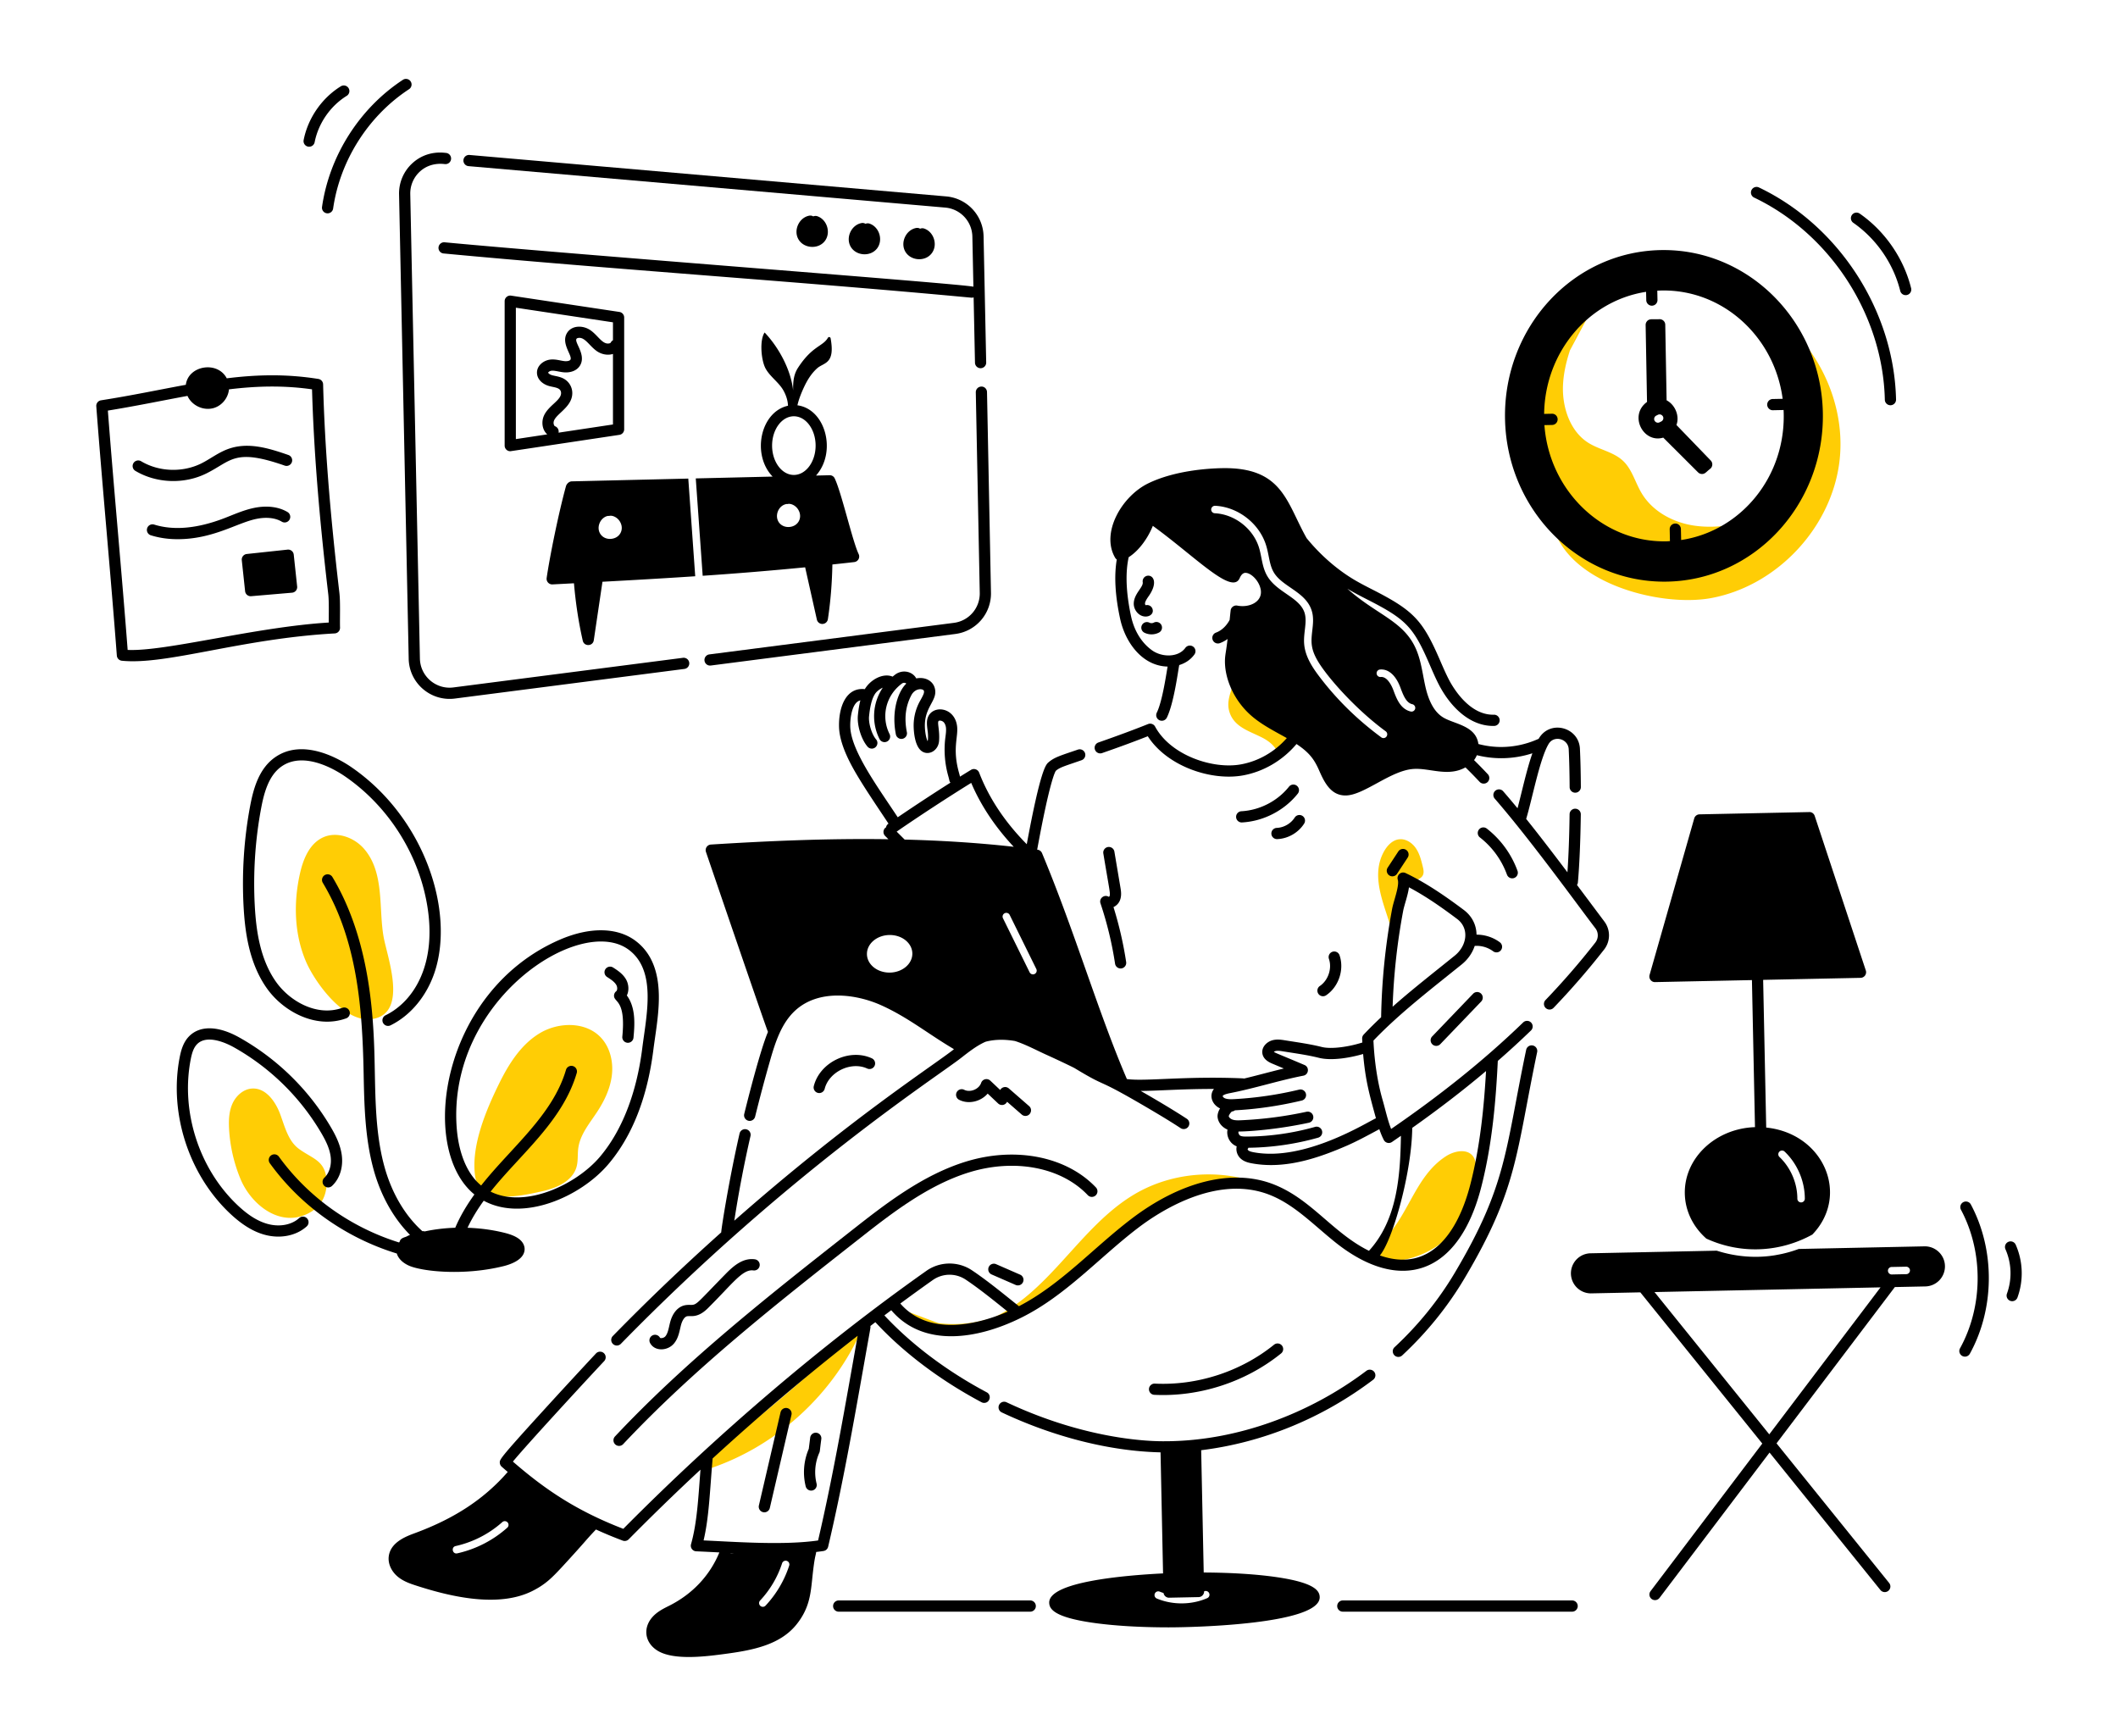 <svg xmlns="http://www.w3.org/2000/svg" enable-background="new 0 0 600 650" viewBox="16.748 92.859 566.504 464.283" id="Femaleinteriordesignerworkingondesign"><g fill="#000000" class="color000000 svgShape"><path fill="#ffcd05" d="M403.52 402.092c2.232-1.433 5.623-2.108 7.212.014.672.898.82 2.076.865 3.196.314 7.742-3.389 15.538-9.587 20.187-4.661 3.495-10.803 5.254-16.613 4.673-5.225-.522-3.205-2.018-.221-4.327 8.203-6.349 9.495-18.06 18.344-23.743zM256.893 442.677c6.14 6.095 16.279 6.51 24.263 3.182 16.164-6.738 24.186-24.827 39.08-33.615 11.104-6.552 25.547-7.046 37.073-1.268-10.566-3.51-22.31.038-31.818 5.832-9.507 5.794-17.533 13.71-26.659 20.089-9.126 6.378-20.069 11.313-31.104 9.841M206.493 485.662c18.824-6.272 34.56-21.22 41.788-39.7a353.636 353.636 0 0 1-42.797 36.782M474.463 252.814c17.621-3.268 32.22-18.877 34.302-36.677s-8.518-36.358-24.91-43.605c12.373 8.912 18.743 25.426 15.559 40.338-3.184 14.912-15.742 27.386-30.675 30.469-14.606 3.015-25.632-3.28-36.93-11.387 2.734 16.617 28.789 23.433 42.654 20.862zM386.8 320.816c.882-1.673 2.308-3.275 4.188-3.484 1.76-.195 3.456.924 4.456 2.384 1 1.46 1.438 3.222 1.859 4.941.182.743.358 1.555.036 2.25-.452.97-1.642 1.281-2.618 1.721-2.393 1.08-3.996 3.462-4.755 5.975-.75 2.478-.75 5.065-.831 7.626-1.775-6.84-5.969-14.508-2.334-21.413zM354.372 290.151c1.952 1.005 3.835 2.548 4.316 4.69 2.336-1.399 3.918-3.984 4.1-6.701-8.439.08-15.469-6.605-15.78-15.065.115 3.121-2.5 6.35-1.483 9.988 1.19 4.256 5.363 5.294 8.847 7.088z" class="colorcccccc svgShape"></path><path fill="#ffcd05" d="M439.636 178.836c-2.256 5.446-4.545 11.04-4.827 16.971-.282 5.931 1.864 12.364 6.723 15.455 3.037 1.932 6.886 2.446 9.475 4.993 2.28 2.243 3.123 5.613 4.764 8.4 3.004 5.103 8.66 8.03 14.341 8.816 5.682.786 11.441-.308 17.008-1.715-9.394 10.936-25.623 14.576-38.673 9.033s-22.197-19.693-22.656-34.393c-.459-14.7 7.577-29.222 19.786-36.522l-9.276 17.366 3.335-8.404zM81.053 408.14a41.018 41.018 0 0 1-3.028-13.22c-.138-2.34-.058-4.768.908-6.904.965-2.137 2.988-3.928 5.33-4.024 3.59-.146 6.15 3.443 7.408 6.807 1.258 3.364 2.13 7.207 5.026 9.332 3.652 2.681 7.021 3.056 7.397 8.363.213 3.014-.868 6.182-3.343 7.946-7.951 5.667-16.622-.852-19.698-8.3zM116.169 365.433c-.422.063-.836.08-1.26.062-6.982-.242-14.086-10.224-16.33-15.48-3.122-7.31-3.35-15.634-1.628-23.395.86-3.904 2.514-8.054 6.145-9.77 3.709-1.732 8.373-.048 11.057 3.065 5.531 6.416 3.814 16.059 5.227 23.662 1.035 5.606 6.665 20.48-3.211 21.856zM150.153 382.859c2.602-5.317 5.886-10.605 10.96-13.656 5.073-3.051 12.333-3.154 16.371 1.176 2.447 2.623 3.337 6.446 2.926 10.01s-2 6.9-3.974 9.895c-2.009 3.048-4.511 6.001-5.01 9.617-.235 1.69-.01 3.445-.478 5.086-1.055 3.697-5.156 5.555-8.902 6.417-6.099 1.404-17.076 3.804-18.207-3.947-1.168-7.997 2.894-17.612 6.314-24.598z" class="colorcccccc svgShape"></path><path d="M384.017 461.895a1.5 1.5 0 1 0-1.809-2.393c-15.145 11.442-34.49 18.726-53.544 18.827h-.034c-.264-.035-18.771.83-42.66-10.423a1.5 1.5 0 1 0-1.279 2.714c14.07 6.628 29.083 10.39 42.469 10.68l.672 32.379c-10.329.514-30.568 2.237-30.451 7.84.035 1.708 1.377 3.86 11.524 5.339 5.603.817 12.736 1.25 20.43 1.25 7.307 0 40.544-.873 40.394-8.092-.035-1.708-1.377-3.86-11.524-5.34-5.373-.783-12.165-1.207-19.498-1.24l-.679-32.707c16.454-2.026 32.328-8.513 45.989-18.834zm-45.182 56.572a1 1 0 1 1 .797 1.834c-4.198 1.826-9.236 1.865-13.468.097a1 1 0 0 1 .77-1.846c.335.14.682.252 1.027.366.13.8.835 1.292 1.506 1.26l7.876-.163a1.5 1.5 0 0 0 1.469-1.53v-.01l.023-.008zM424.959 373.62c-5.674 27.091-5.116 36.125-19.107 59.67-4.332 7.288-9.75 13.98-16.102 19.89-.996.928-.333 2.599 1.023 2.599.365 0 .732-.133 1.021-.402 6.561-6.105 12.159-13.02 16.637-20.554 14.294-24.055 13.736-33.237 19.464-60.587a1.5 1.5 0 0 0-2.936-.615zM319.996 254.3c-.012 1.122.582 2.268 1.516 2.92 1.79 1.252 4.125.16 3.468-1.572a1.5 1.5 0 0 0-1.789-.917c-.415-.386-.137-1.125.864-2.52 2.463-3.582 1.15-5.603-.42-5.363a1.5 1.5 0 0 0-1.241 1.721c.216 1.335-2.367 3.075-2.398 5.73zM322.873 262.092a4.312 4.312 0 0 0 3.885-.06 1.5 1.5 0 0 0-1.415-2.646c-.338.18-.796.187-1.139.018a1.5 1.5 0 1 0-1.331 2.688z" fill="#000000" class="color000000 svgShape"></path><path d="M399.193 270.724c.738 1.707 1.502 3.472 2.368 5.163 3.03 5.91 8.29 11.286 14.843 11.125a1.5 1.5 0 0 0-.081-2.999c-6.58.171-10.927-7.221-12.092-9.494-.822-1.604-1.565-3.323-2.285-4.986-4.64-10.73-6.982-13.315-17.927-18.898-1.796-.916-3.653-1.863-5.365-2.9-4.624-2.803-8.969-6.696-12.425-10.948-5.421-9.585-6.373-19.042-22.682-18.714-3.53.07-12.53.6-19.63 4.04-7.154 3.455-12.81 13.318-8.88 19.95.105.18.253.32.416.438-.74 4.394-.437 9.727.906 15.89 1.367 6.274 5.888 12.583 12.686 12.747-.506 3.068-1.491 9.454-2.878 12.305a1.5 1.5 0 1 0 2.697 1.312c1.924-3.955 3.02-12.804 3.3-14.023 1.575-.48 3-1.389 4.032-2.8a1.5 1.5 0 1 0-2.42-1.772c-1.904 2.6-6.231 2.5-8.827.675-2.802-1.97-4.812-5.195-5.659-9.082-1.364-6.26-1.58-11.727-.649-15.873 2.51-1.565 5.014-4.78 6.456-8.377 11.564 8.41 21.221 18.643 23.24 13.96.65-1.49 1.43-1.41 1.73-1.38 1.41.15 3.41 2.09 3.87 4.37.665 3.262-2.889 5.04-6.25 4.38-.883-.168-1.698.472-1.78 1.31-.097.84-.179 1.678-.265 2.518-.724 1.36-1.947 2.768-3.653 3.395a1.5 1.5 0 0 0 1.035 2.816 8.813 8.813 0 0 0 2.07-1.107c-.377 3.15-.489 3.352-.647 4.738-.488 5 1.978 11.453 7.1 15.87 2.754 2.375 6.153 4.075 9.38 5.89-.04.05-.08.09-.12.14-3.19 3.59-7.48 6.03-12.07 6.88-7.55 1.41-18.87-2.39-23.03-10.09-.36-.67-1.17-.96-1.88-.68-3.79 1.52-7.89 3.04-13.29 4.93-.78.27-1.2 1.13-.92 1.91.27.78 1.13 1.2 1.91.92 4.89-1.7 8.72-3.12 12.22-4.5 5.27 8.18 17.18 12.02 25.54 10.46 5.413-1.002 10.504-3.943 14.24-8.38 3.652 2.435 4.864 4.318 6.17 7.33 1.445 3.29 3.198 6.43 6.93 6.43 4.95 0 12.063-6.728 18.26-7.1 4.3-.267 9.186 2.18 13.83-.41 1.26 1.22 2.51 2.51 3.79 3.87.29.31.69.47 1.09.47.37 0 .74-.13 1.03-.4.6-.57.63-1.52.07-2.12-1.24-1.32-2.46-2.57-3.68-3.77.31-.41.556-.853.75-1.313a26.87 26.87 0 0 0 14.853-.513c-1.565 4.478-2.82 10.374-3.976 14.71-1.3-1.58-2.57-3.088-3.82-4.526a1.5 1.5 0 1 0-2.264 1.968c9.805 11.285 22.57 29.023 26.936 34.69a3.14 3.14 0 0 1-.043 3.787 202.617 202.617 0 0 1-13.31 15.357 1.5 1.5 0 1 0 2.167 2.074A205.79 205.79 0 0 0 445.82 346.8a6.151 6.151 0 0 0 .084-7.423c-2.811-3.759-5.178-6.923-7.36-9.83.125-.197.223-.413.245-.662.412-4.615.688-11.083.778-18.213a1.5 1.5 0 0 0-3-.038c-.074 5.869-.276 11.258-.575 15.524-4.053-5.371-7.668-10.08-11.035-14.275 1.626-5.33 3.63-16.108 6.014-20.06 1.433-2.404 5.226-1.397 5.363 1.432.137 2.794.223 6.297.247 10.128a1.5 1.5 0 0 0 1.5 1.49h.009a1.5 1.5 0 0 0 1.49-1.509c-.023-3.873-.11-7.42-.25-10.256-.28-5.797-8.08-7.87-11.047-2.633-.578.156-7.233 3.722-16.105 1.377-.48-3.44-3.318-4.645-6.41-5.79-1.05-.39-2.05-.76-2.88-1.24-2.37-1.37-3.99-4.18-4.95-8.6-.855-3.942-1.232-7.905-3.28-11.42-3.629-6.213-10.215-7.95-17.54-14.494 1.8 1.09 3.7 2.06 5.539 2.998 10.316 5.263 12.173 7.324 16.537 17.417zm-13.376 1.209c2.28-.24 4.29 1.54 5.52 4.88.81 2.2 1.61 4.06 3.16 4.39.54.12.88.65.77 1.19-.097.47-.525.79-.98.79-.193 0-.807-.148-1.37-.47-1.92-1.04-2.79-3.4-3.46-5.21-.33-.89-1.54-3.78-3.43-3.58a1.001 1.001 0 0 1-.21-1.99zm1.57 16.52c.776.582.361 1.81-.6 1.81a.96.96 0 0 1-.58-.19c-6.211-4.583-11.74-9.9-16.54-16.22-1.99-2.62-3.86-5.51-4.1-8.87-.212-2.913.888-5.836.1-8.27-1.326-4.09-7.335-5.398-9.92-9.72-1.435-2.387-1.481-5.107-2.22-7.57-1.53-5.13-6.52-9.04-11.87-9.29-.55-.03-.98-.5-.95-1.05.03-.55.51-.96 1.04-.95 6.17.29 11.93 4.8 13.69 10.72.27.89.45 1.8.63 2.68.32 1.62.62 3.15 1.4 4.44 2.302 3.86 8.483 5.138 10.1 10.13.6 1.83.38 3.68.17 5.47-.415 3.639-.517 5.75 3.53 11.07 3.596 4.738 9.829 11.213 16.12 15.81z" fill="#000000" class="color000000 svgShape"></path><path d="M363.884 305.105a1.5 1.5 0 0 0-2.35-1.864c-3.057 3.853-7.814 6.316-12.726 6.59a1.5 1.5 0 1 0 .167 2.995c5.754-.32 11.327-3.206 14.909-7.72zM358.36 317.284c2.876-.111 5.63-1.685 7.186-4.108a1.5 1.5 0 1 0-2.524-1.62c-1.019 1.585-2.895 2.657-4.779 2.73a1.5 1.5 0 0 0 .117 2.998zM390.748 320.598l-2.835 4.32c-.659 1.004.075 2.323 1.253 2.323.488 0 .967-.238 1.255-.677l2.835-4.32a1.5 1.5 0 1 0-2.508-1.646zM414.422 314.468a1.499 1.499 0 1 0-1.835 2.373 22.197 22.197 0 0 1 7.224 9.934 1.5 1.5 0 1 0 2.823-1.015 25.23 25.23 0 0 0-8.212-11.292zM531.717 436.923a5.362 5.362 0 0 0 5.25-5.47c-.06-2.96-2.53-5.3-5.47-5.25l-33.64.7c-1.94.72-3.95 1.27-5.99 1.61-.02.01-.05.02-.07.02-5.358.936-10.852.44-15.87-1.17l-33.83.7a5.362 5.362 0 0 0 .11 10.72l13.28-.274 32.622 40.441-29.882 39.473c-.5.66-.37 1.6.29 2.1a1.51 1.51 0 0 0 2.1-.29l29.434-38.875 29.653 36.76a1.498 1.498 0 0 0 2.11.225 1.5 1.5 0 0 0 .225-2.11l-30.122-37.34 31.65-41.8 8.15-.17zm-41.742 39.562-30.697-38.055 60.459-1.257-29.762 39.312zm32.742-42.762c-.502 0-.973-.402-1-.98-.01-.55.43-1.01.98-1.02l3.89-.08c.53 0 1.01.42 1.02.98.01.55-.43 1.01-.98 1.02-5.323.11-3.533.08-3.91.08z" fill="#000000" class="color000000 svgShape"></path><path d="M514.406 354.388a1.5 1.5 0 0 0 1.393-1.97l-13.67-41.337c-.208-.626-.795-1.068-1.456-1.029l-29.356.61a1.5 1.5 0 0 0-1.411 1.088l-11.944 41.868c-.284.992.509 1.955 1.473 1.911l25.905-.538.817 39.33c-10.567.354-18.968 8.277-18.77 17.802.1 4.71 2.29 8.95 5.76 12.01 9.244 4.237 19.648 3.705 28.35-1.08 10.092-10.478 3.115-27.026-12.338-28.622l-.82-39.502 26.067-.54zm-21.74 46.505a.996.996 0 0 1 1.41-.04c3.4 3.22 5.42 7.93 5.41 12.61 0 .55-.45.99-1 .99-.56 0-1-.45-1-1 .01-4.13-1.78-8.3-4.78-11.15a.996.996 0 0 1-.04-1.41zM465.147 206.523c.876-2.3-.26-5.352-2.63-6.6l-.36-20.23c-.02-.83-.69-1.46-1.53-1.47-1.789.118-2.609-.226-3.3.49-.27.29-.43.67-.42 1.07l.37 20.58c-4.936 3.571-1.033 11.14 4.34 9.54l9.31 9.29c.29.29.68.44 1.06.44.848 0 1.148-.603 2.23-1.42a1.512 1.512 0 0 0 .1-2.19l-9.17-9.5zm-4.52-.71a.98.98 0 0 1-1.14-.2c-.464-.406-.395-1.267.27-1.6l.45-.22a.991.991 0 0 1 1.28.38c.03.02.05.05.06.08 0 .01.01.01.01.02.22.48.03 1.04-.43 1.29l-.5.25zM179.123 354.16c.92.59 1.962 1.257 2.46 2.12.345.597.333 1.426-.025 1.706-.34.265-.548.665-.573 1.095-.116 2 3.208.922 2.215 11.032a1.5 1.5 0 1 0 2.986.293c.378-3.847.558-8.144-1.776-11.3.664-1.355.492-3.079-.23-4.327-.862-1.494-2.29-2.41-3.438-3.145a1.5 1.5 0 1 0-1.62 2.525zM90.308 295.412c-4.28 3.001-5.77 8.297-6.664 13.079-1.647 8.744-2.227 17.887-1.742 26.85.371 6.634 1.42 15.122 6.28 21.93 4.388 6.145 13.049 10.858 21.112 7.971a1.5 1.5 0 1 0-1.01-2.824c-6.662 2.383-13.927-1.661-17.66-6.89-4.412-6.181-5.378-14.125-5.727-20.352-.468-8.648.08-17.548 1.696-26.132.782-4.19 2.04-8.793 5.438-11.176 6.008-4.223 14.463.912 16.911 2.586 11.63 7.955 19.77 20.792 22.065 34.529 2.612 15.526-3.378 25.591-11.11 29.41a1.5 1.5 0 1 0 1.327 2.69c5.38-2.657 9.681-7.857 11.8-14.269 5.384-16.364-2.77-41.418-22.389-54.836-2.85-1.95-12.74-7.896-20.327-2.566z" fill="#000000" class="color000000 svgShape"></path><path d="M91.357 402.228a1.5 1.5 0 1 0-2.43 1.759c8.34 11.528 20.455 19.996 33.961 24.134.365 1.282 1.497 2.451 3.19 3.223 3.422 1.56 14.654 2.81 25.363.151 1.554-.385 4.308-1.309 5.276-3.154.41-.781.464-1.628.154-2.45-.752-1.995-3.333-2.847-5.21-3.314-3.194-.795-6.53-1.229-9.86-1.34 1.17-2.503 2.653-4.911 4.334-7.238 10.52 5.721 25.887-.988 33.344-9.782 6.373-7.516 10.42-17.81 12.03-30.596.126-1.003.278-2.058.435-3.151.318-2.21.646-4.493.848-6.853.504-5.922.416-14.355-6.142-19.189-4.886-3.6-12.259-3.68-20.226-.217-31.615 13.738-37.962 55.748-22.785 68.119-2.035 2.827-3.809 5.781-5.124 8.898-2.792.093-5.548.419-8.176.986a1.484 1.484 0 0 0-.625-.07c-4.638-4.159-8.257-10.248-10.216-17.524-2.671-9.923-2.303-20.675-2.636-30.965-.406-12.498-2.007-30.887-11.19-46.207a1.5 1.5 0 1 0-2.573 1.542c9.134 15.24 10.565 33.25 10.905 50.7.165 8.508.335 17.307 2.598 25.71 1.925 7.153 5.373 13.263 9.814 17.737-.335.14-.67.295-.992.47-.848.303-1.556.472-1.78 1.355-.057.065-.101.137-.154.205-12.777-3.978-24.231-12.017-32.133-22.94zm47.54-7.83c-2.444-33.914 32.984-57.129 45.973-47.555 7.556 5.57 4.801 17.366 3.662 26.403-1.513 12.027-5.436 22.066-11.341 29.03-6.215 7.33-19.88 13.939-29.218 9.294 7.894-9.959 19.234-18.743 23.036-31.72a1.5 1.5 0 0 0-2.879-.844c-3.577 12.209-14.758 20.852-22.69 30.93-4.986-4.122-6.244-11.404-6.542-15.538z" fill="#000000" class="color000000 svgShape"></path><path d="M91.184 423.597c2.896 0 5.624-.946 7.591-2.722a1.5 1.5 0 1 0-2.01-2.227c-2.032 1.835-5.267 2.432-8.443 1.557-2.664-.733-5.253-2.36-8.148-5.117-10.192-9.708-15.077-24.916-12.445-38.744.301-1.584.72-3.191 1.738-4.22 2.76-2.788 8.222-.064 9.829.838a62.749 62.749 0 0 1 23.26 22.722c1.176 1.986 2.308 4.143 2.624 6.457.311 2.274-.33 4.46-1.671 5.705a1.5 1.5 0 1 0 2.04 2.2c2.078-1.93 3.052-5.036 2.604-8.311-.39-2.85-1.744-5.43-3.016-7.58a65.742 65.742 0 0 0-24.374-23.81c-5.62-3.153-10.515-3.274-13.427-.33-1.588 1.603-2.182 3.815-2.555 5.768-2.817 14.803 2.413 31.084 13.324 41.477 3.661 3.488 8 6.337 13.079 6.337zM126.063 269.077c.135 6.489 5.884 11.441 12.337 10.617l61.381-7.92a1.5 1.5 0 1 0-.384-2.975l-61.38 7.919c-4.654.603-8.856-2.975-8.955-7.704l-2.579-124.259a7.947 7.947 0 0 1 2.514-5.957c2.958-2.767 6.588-2.034 6.769-2.052a1.49 1.49 0 0 0 1.63-1.359 1.5 1.5 0 0 0-1.359-1.629c-.222.024-5.007-.972-9.09 2.85a10.947 10.947 0 0 0-3.463 8.21l2.579 124.259zM206.885 270.855l65.381-8.434a10.91 10.91 0 0 0 9.537-11.07l-1.058-53.63c-.016-.827-.695-1.513-1.529-1.469a1.5 1.5 0 0 0-1.47 1.53l1.058 53.63a7.917 7.917 0 0 1-6.92 8.033L206.5 267.88a1.5 1.5 0 1 0 .384 2.975z" fill="#000000" class="color000000 svgShape"></path><path d="M276.55 172.477c.22.022.399-.01.614-.082l.363 17.452a1.5 1.5 0 1 0 2.999-.062l-.7-33.728a10.927 10.927 0 0 0-9.987-10.665L142.33 134.306a1.5 1.5 0 0 0-.26 2.989l127.507 11.085a7.932 7.932 0 0 1 7.25 7.74l.278 13.424c-2.632-.752-105.49-8.488-141.398-11.876a1.5 1.5 0 1 0-.282 2.986c44.112 4.163 97.012 7.66 141.125 11.823z" fill="#000000" class="color000000 svgShape"></path><path d="M262.613 162.188c2.917 0 4.77-2.567 3.961-5.335-.401-1.374-1.388-2.446-2.64-2.867a1.495 1.495 0 0 0-1.081.047 1.496 1.496 0 0 0-1.065-.197c-2.762.52-4.312 3.956-2.866 6.372.747 1.248 2.17 1.98 3.691 1.98zM251.283 159.375c1.766-2.194.705-5.81-1.958-6.707a1.493 1.493 0 0 0-1.082.048 1.492 1.492 0 0 0-1.064-.197c-2.761.52-4.312 3.956-2.866 6.372 1.446 2.415 5.206 2.673 6.97.484zM237.309 157.396c1.766-2.194.705-5.81-1.958-6.706a1.495 1.495 0 0 0-1.082.048 1.499 1.499 0 0 0-1.065-.197c-2.761.52-4.311 3.956-2.865 6.372 1.442 2.41 5.202 2.677 6.97.483zM195.637 522.375c-1.153.576-2.346 1.171-3.42 2.054-3.687 3.031-3.357 7.573.391 9.905 4.408 2.744 13.405 1.504 18.248.853 7.17-.964 14.54-2.365 18.937-7.858 3.375-4.217 3.76-7.944 4.207-12.26.648-6.285.952-6.078 1.05-7.122.668-.084 1.344-.161 1.985-.267a1.5 1.5 0 0 0 1.217-1.136c3.828-16.262 6.746-32.755 9.569-48.705 1.874-10.59 1.814-9.903 1.724-10.33.444-.34.888-.684 1.333-1.022 7.507 8.11 17.304 15.508 28.396 21.412.224.12.465.176.703.176 1.56 0 2.078-2.094.706-2.824-10.697-5.693-20.136-12.8-27.39-20.58.613-.46 1.227-.926 1.841-1.384 8.594 10.09 23.09 7.817 34.855 1.952 11.86-5.9 20.867-16.13 31.148-23.963 5.828-4.447 20.888-14.224 34.86-8.976 6.81 2.553 11.986 8.095 17.983 12.887 17.056 13.574 32.918 9.027 39.003-15.008 2.96-11.616 3.888-23.446 4.384-33.572a235.127 235.127 0 0 0 8.878-8.141 1.5 1.5 0 0 0-2.087-2.155c-10.89 10.541-22.68 19.804-35.322 28.497-.945-2.385-1.507-5.07-2.234-7.592-1.36-4.648-2.24-10.324-2.494-16.048 6.963-7.29 15.512-13.835 23.638-20.391 1.642-1.33 2.828-3.063 3.446-4.929a7.441 7.441 0 0 1 4.905 1.42 1.5 1.5 0 1 0 1.784-2.411c-1.788-1.321-3.989-2.02-6.204-2.02-.033-2.719-1.313-5.038-3.411-6.61-4.43-3.318-9.744-7.085-15.572-9.866a1.5 1.5 0 0 0-2.08 1.795c.337 1.095-.343 3.462-.84 5.191-.27.935-.523 1.817-.67 2.593a172.877 172.877 0 0 0-2.943 28.985 104.384 104.384 0 0 0-4.67 4.642 1.5 1.5 0 0 0-.407 1.083c.013.345.036.689.053 1.033-3.437 1.107-8.2 1.863-10.879 1.193-3.255-.816-6.49-1.237-9.94-1.797-1.05-.17-2.168-.308-3.323.033-1.42.419-2.816 1.763-2.606 3.43.223 1.773 2.014 2.525 2.779 2.846l2.97 1.247c-3.604.87-6.802 1.772-10.658 2.696a1.492 1.492 0 0 0-.339-.057c-15.433-.66-25.992.865-30.982.187-7.66-17.788-13.902-39.355-22.703-60.432a1.5 1.5 0 0 0-1.184-.908l-.11-.014c3.355-18.327 4.791-20.828 5-21.095 1.104-.96 2.434-1.279 6.89-2.835a1.5 1.5 0 0 0-.977-2.836c-4.466 1.532-6.283 2.018-7.873 3.399-.69.591-2.11 1.812-5.824 21.911-5.823-5.897-10.11-12.323-12.733-19.144a1.5 1.5 0 0 0-2.179-.744 291.19 291.19 0 0 0-2.944 1.816 26.44 26.44 0 0 0-.318-1.21c-1.727-6.332-.145-9.328-.453-12.193-.632-5.664-7.478-5.965-8.038-1.567-.114.902.058 2.029.19 3.047.065.512.132 2.033-.043 2.43-.313-.59-.647-2.017-.723-3.62-.276-5.79 3.763-7.312 2.554-10.833-.56-1.628-2.39-2.795-4.864-2.33-.156-.244-.275-.422-.246-.391-1.234-1.634-3.643-1.923-5.372-.647-.243.18-.476.372-.707.567-2.583-1.08-5.981.845-7.438 3.345-5.08-.557-7.015 4.884-6.898 10.036.076 3.488 1.723 7.318 3.363 10.393 2.408 4.531 6.907 11.049 9.867 15.539-.384.267-.592.604-.662 1.004-.082.055-.173.091-.246.164a1.5 1.5 0 0 0 .003 2.121l.885.883c-16.728-.247-32.843.505-47.476 1.421a1.5 1.5 0 0 0-1.328 1.977c.171.506 16.308 47.773 16.59 48.124-2.093 4.962-5.382 18.015-6.365 22.006a1.501 1.501 0 0 0 2.913.717 425.825 425.825 0 0 1 3.946-14.827c1.492-5.252 3.136-10.245 6.8-13.609 6.316-5.788 16.275-4.397 22.886-1.447 7.148 3.188 12.567 7.654 19.415 11.698l.127.129c-5.923 4.632-27.94 18.723-58.733 45.84a319.612 319.612 0 0 1 4.34-22.68 1.5 1.5 0 0 0-2.924-.668c-2.786 12.175-4.89 25.397-4.912 26.473-10.366 9.272-19.694 18.198-28.982 27.7a1.5 1.5 0 1 0 2.146 2.096c44.964-45.999 84.339-71.258 90.991-76.459 2.09-1.634 4.25-3.322 6.54-4.324 2.494-.673 5.226-.654 7.882-.197 2.903.929 5.892 2.55 8.402 3.68 2.108.95 6.238 2.889 7.5 3.553 9.884 5.981 4.444 1.727 20.493 11.198 2.536 1.498 5.249 3.126 7.908 4.873a1.5 1.5 0 0 0 1.647-2.508c-3.702-2.431-8.486-5.243-12.328-7.447 4.594-.017 11.067-.545 19.59-.528-1.413 1.82-.44 4.258 1.633 5.202-.451.752-.775 1.655-.641 2.497.218 1.378 1.22 2.566 2.638 3.18-.35 1.652.525 3.719 2.456 4.47-.264 1.125.138 2.33.9 3.118.893.905 2.039 1.22 3.146 1.427 1.718.318 3.432.46 5.135.46 7.144 0 14.077-2.508 20.119-5.114 2.866-1.24 5.86-2.876 8.845-4.48.343.984.723 1.954 1.2 2.878a1.5 1.5 0 0 0 2.18.55c.803-.55 1.6-1.104 2.4-1.657-.175 10.797-.992 22.472-8.549 30.757-9.773-4.819-15.519-14.03-25.856-17.905-10.823-4.065-24.576-.638-37.732 9.399-10.14 7.726-18.869 17.561-30.035 23.325-3.251-2.556-8.074-6.604-12.605-9.627-3.674-2.446-8.56-2.375-12.157.175-27.69 19.55-55.701 43.392-81.06 68.993-12.888-4.965-21.265-10.817-29.531-17.984 3.399-4.15 18.22-20.253 24.418-26.872a1.5 1.5 0 0 0-2.19-2.051c-2.767 2.954-9.17 9.869-14.745 15.992-11.033 12.12-11.02 12.4-10.984 13.23.018.407.208.805.514 1.075.536.471 1.072.937 1.608 1.397-6.279 7.22-14.187 12.435-24.833 16.367-2.276.84-6.513 2.405-6.99 6.21-.253 2.013.756 4.164 2.633 5.615 1.524 1.178 3.331 1.762 4.925 2.276 9.47 3.056 21.935 5.83 30.83 1.385 3.613-1.806 5.38-3.687 7.824-6.292 6.977-7.574 5.976-6.76 9.209-10.17a111.157 111.157 0 0 0 7.164 2.976 1.5 1.5 0 0 0 1.595-.35 632.188 632.188 0 0 1 19.196-18.627c-.577 7.513-.903 14.199-2.524 19.93a1.5 1.5 0 0 0 1.382 1.907c1.745.072 3.597.166 5.518.263l.675.033c-2.4 5.847-6.887 10.999-13.518 14.31zm196.416-185.88c.306-1.62 1.253-4.093 1.553-6.317 4.691 2.487 8.938 5.511 12.861 8.45 3.394 2.542 2.646 7.183-.607 9.816-1.373 1.108-2.705 2.175-4 3.213-4.613 3.698-8.71 6.983-12.626 10.46a169.6 169.6 0 0 1 2.819-25.622zm-98.123 15.52a1 1 0 1 1-1.794.884l-7.112-14.43a1 1 0 1 1 1.794-.883l7.112 14.43zm-49.765-64.87c-.05-2.272.479-6.475 2.707-6.966-.35 1.35-.537 2.74-.661 3.966-.272 2.667.886 6.441 2.581 8.412.297.345.716.522 1.138.522 1.268 0 1.977-1.501 1.137-2.478-1.148-1.335-2.058-4.325-1.872-6.153.19-1.87.57-4.539 1.673-6.117.39-.558 1.188-1.2 2-1.551a13.644 13.644 0 0 0-.85 13.788 1.501 1.501 0 0 0 2.676-1.357c-2.322-4.577-1.099-10.285 3.297-13.533.36-.265.87-.268 1.166.02-2.056 1.917-4.074 7.153-2.78 13.618a1.5 1.5 0 0 0 2.941-.588c-.747-3.73-.366-6.964 1.166-9.888 1.055-2.032 3.162-1.837 3.37-1.232.174.507-.126 1.133-1.082 2.827a13.572 13.572 0 0 0-1.632 7.174c.084 1.768.469 4.916 2.107 6.126 1.832 1.352 4.463-.06 4.674-2.688.237-2.954-.626-5.113-.047-5.405.192-.093.594-.082 1.018.166.543.319.81 1.088.877 1.695.093.865-.07 1.896-.212 3.012a26.01 26.01 0 0 0 .766 9.691c.156.561.235.843.356 1.407.047.221.152.409.28.578a543.07 543.07 0 0 0-14.091 9.254c-5.4-8.193-12.562-17.882-12.703-24.3zm12.417 28.135c5.801-4.014 13.966-9.348 19.937-13.032 2.573 6.05 6.397 11.772 11.368 17.09-9.792-1.095-19.566-1.685-29.169-1.928l-2.136-2.13zm-1.985 27.654c3.354-.07 6.119 2.123 6.176 4.899.058 2.775-2.614 5.08-5.967 5.15-3.353.07-6.118-2.123-6.176-4.898-.057-2.775 2.614-5.082 5.967-5.151zm97.527 58.118c-.625-.116-1.245-.267-1.547-.573a.552.552 0 0 1-.129-.292c.097-.106.158-.23.22-.354a71.693 71.693 0 0 0 18.666-2.7 1.5 1.5 0 0 0-.818-2.886 68.687 68.687 0 0 1-18.242 2.595c-.745.008-1.45-.013-1.88-.284-.113-.08-.389-.454-.413-.813a.4.4 0 0 1 .062-.25c3.937-.033 11.593-.793 18.8-2.357a1.5 1.5 0 1 0-.636-2.932 104.906 104.906 0 0 1-17.41 2.268c-.921.043-1.736.058-2.402-.179-.519-.184-.938-.587-.99-.876.027-.332.543-1.089.866-1.291.3-.016.567-.14.797-.31 5.664-.293 11.816-1.162 17.853-2.611a1.5 1.5 0 1 0-.7-2.917 97.289 97.289 0 0 1-17.134 2.527c-1.053.06-2.057.086-2.767-.237-.381-.174-.553-.5-.54-.587.096-.195.515-.487 1.959-.767 3.306-.642 6.66-1.513 9.905-2.356 3.2-.831 6.508-1.691 9.721-2.314 1.453-.282 1.659-2.283.296-2.856-6.942-2.946-7.7-3.167-8.188-3.513.542-.445 1.633-.265 2.364-.147 3.308.538 6.562.962 9.692 1.746 3.558.891 8.71-.116 11.815-1.026.626 7.192 1.688 10.822 3.427 17.19-2.253.975-18.973 11.634-32.647 9.102zm42.361-6.541c7.12-5.038 13.67-10.073 19.736-15.194-.528 9.308-1.522 19.831-4.146 30.123-3.435 13.568-11.107 23.824-24.246 19.196 3.428-4.076 8.512-22.106 8.656-34.125zM152.467 501.42a29.925 29.925 0 0 1-13.409 6.894c-1.311.288-1.71-1.667-.435-1.953a27.92 27.92 0 0 0 12.51-6.432 1.001 1.001 0 0 1 1.334 1.49zm75.37 10.17a28.614 28.614 0 0 1-6.326 10.71 1 1 0 0 1-1.458-1.37 26.593 26.593 0 0 0 5.881-9.956 1 1 0 0 1 1.903.616zm38.417-76.378a7.783 7.783 0 0 1 8.76-.13c3.809 2.542 7.844 5.843 11.26 8.575-6.699 2.9-20.571 7.21-28.718-2.16 2.9-2.137 5.801-4.24 8.698-6.285zm-61.315 69.642c1.442-6.13 1.647-12.775 2.413-21.915 12.629-11.587 25.663-22.617 38.793-32.813-3.274 18.36-6.365 36.642-10.583 54.745-9.097 1.299-21.22.421-30.623-.017zm8.141 3.4-.89.02c0-.02-.009-.039-.01-.059l.9.04z" fill="#000000" class="color000000 svgShape"></path><path d="M181.238 477.053a1.5 1.5 0 0 0 2.187 2.054c19.049-20.29 41.328-37.792 62.874-54.717 8.697-6.833 18.555-14.578 29.773-18.009 12.137-3.712 24.541-1.315 31.602 6.106a1.5 1.5 0 1 0 2.173-2.067c-7.836-8.238-21.437-10.949-34.652-6.908-11.754 3.596-21.846 11.524-30.75 18.518-21.633 16.995-44.003 34.568-63.207 55.023zM197.045 452.157c1.236-1.503 1.449-3.377 1.852-4.904.272-1.026.843-2.183 1.635-2.353.352-.076 1.13.022 1.91-.085 1.904-.263 3.277-1.675 4.186-2.61 6.142-6.136 8.796-9.95 11.619-9.561a1.5 1.5 0 1 0 .41-2.972c-3.122-.433-5.624 1.645-7.865 3.95-6.833 6.975-7.54 8.053-8.76 8.221-.529.072-1.263-.063-2.13.124-1.826.393-3.25 2.04-3.905 4.518-.381 1.442-.55 2.892-1.269 3.766-.44.534-1.349.588-1.453.396a1.499 1.499 0 1 0-2.643 1.42c1.248 2.323 4.732 2.133 6.413.09zM280.924 385.35l2.797 2.643a1.5 1.5 0 0 0 2.389-.455l.002-.003 3.922 3.42c.284.248.635.37.985.37 1.38 0 2.029-1.722.987-2.63l-5.425-4.73a1.5 1.5 0 0 0-2.308.422l-2.65-2.503a1.501 1.501 0 0 0-2.45.606c-.577 1.697-2.934 2.65-4.526 1.844a1.5 1.5 0 0 0-1.356 2.677c2.586 1.309 5.84.428 7.633-1.66zM283.202 430.983a1.5 1.5 0 1 0-1.2 2.749l6.377 2.784a1.5 1.5 0 1 0 1.2-2.749l-6.377-2.784zM357.495 452.53c-8.866 7.159-20.481 10.942-31.86 10.388-.808-.046-1.531.597-1.572 1.424s.597 1.532 1.425 1.572c11.834.584 24.263-3.277 33.892-11.05a1.5 1.5 0 1 0-1.885-2.333zM313.335 332.733c-1.189-.77-2.69.393-2.239 1.736A96.045 96.045 0 0 1 315 350.631a1.5 1.5 0 0 0 2.966-.448 99.105 99.105 0 0 0-3.392-14.717 3.386 3.386 0 0 0 1.627-1.585c.627-1.312.387-2.737.227-3.68l-1.609-9.55a1.5 1.5 0 1 0-2.958.499c1.716 10.307 1.945 10.786 1.633 11.438a.405.405 0 0 1-.158.145zM369.772 356.569a1.5 1.5 0 0 0 1.678 2.487c3.36-2.267 4.903-6.868 3.588-10.703a1.5 1.5 0 1 0-2.838.973c.875 2.553-.191 5.734-2.428 7.243zM228.443 471.268a1.5 1.5 0 0 0-2.922-.68L219.73 495.5a1.5 1.5 0 0 0 2.922.68l5.79-24.912zM234.066 491.49a1.5 1.5 0 0 0 1.095-1.818 12.792 12.792 0 0 1 .742-8.286c.16-.358.088-.346.52-3.621a1.5 1.5 0 1 0-2.976-.374l-.374 2.977a15.81 15.81 0 0 0-.824 10.027 1.5 1.5 0 0 0 1.817 1.094zM237.318 384.102c1.146-4.588 7.066-7.44 11.374-5.46a1.5 1.5 0 0 0 1.253-2.726c-6.02-2.768-13.933 1.032-15.538 7.46a1.5 1.5 0 0 0 2.91.726zM410.76 358.645l-10.942 11.406a1.5 1.5 0 0 0 2.165 2.078l10.942-11.407a1.5 1.5 0 0 0-2.165-2.077zM487.222 142.998c-.745-.356-1.642-.04-2 .708s-.04 1.643.708 2c20.406 9.738 34.453 31.468 34.956 54.073a1.5 1.5 0 0 0 3-.066c-.528-23.709-15.262-46.5-36.664-56.715zM525.005 170.661a1.5 1.5 0 0 0 2.912-.722c-1.982-7.985-6.993-15.256-13.749-19.95a1.5 1.5 0 1 0-1.712 2.464c6.166 4.284 10.74 10.92 12.549 18.208zM200.845 220.861l-31.144.74c-.794.018-1.413.72-1.574 1.302-1.956 7.104-4.34 18.82-5.165 24.547a1.501 1.501 0 0 0 1.562 1.712l5.745-.3c.444 5.237 1.224 10.4 2.353 15.358.366 1.608 2.704 1.525 2.947-.112l2.322-15.653c8.224-.444 16.504-.916 24.81-1.47l-1.856-26.124zM180.2 236.98c-2.36.206-3.959-1.896-3.11-4.129.547-1.437 1.89-2.11 2.595-2 .675-.23 2.114.214 2.892 1.538 1.208 2.053-.003 4.391-2.377 4.59zM232.101 244.593l3.134 13.975a1.5 1.5 0 0 0 2.947-.103c.721-4.75 1.113-9.665 1.205-14.631 1.95-.213 3.904-.415 5.849-.645a1.5 1.5 0 0 0 1.177-2.137c-1.655-3.463-4.578-16.42-6.4-20.234a1.457 1.457 0 0 0-1.389-.853l-3.617.086c5.589-6.258 2.607-17.78-4.971-18.789.294-1.327.887-3.013 1.818-4.978.872-1.84 1.953-3.58 3.473-4.934 1.77-1.576 4.863-1.05 3.583-8.017-.066-.357-.54-.447-.72-.132-1.349 2.35-4.193 2.138-8.014 8.048-1.224 1.892-1.316 3.94-1.29 6.033-.624-5.698-3.949-11.62-7.622-15.494-1.408 2.037-.932 7.45.25 9.625s3.522 3.68 4.749 5.831c.712 1.25 1.204 2.71 1.252 4.133-7.385 1.636-9.788 13.06-4.114 18.95l-20.554.487 1.85 26.041a925.595 925.595 0 0 0 27.404-2.262zm-3.02-40.397c3.21 0 5.82 3.52 5.82 7.845s-2.61 7.845-5.82 7.845-5.821-3.52-5.821-7.845 2.611-7.845 5.82-7.845zm-1.177 29.608c-1.068.088-2.12-.3-2.764-1.153-1.31-1.739-.247-4.539 1.888-4.969.123-.024.244-.025.36-.007.68-.23 2.115.217 2.892 1.538 1.207 2.053-.003 4.39-2.376 4.59zM182.421 209.163a1.5 1.5 0 0 0 1.277-1.483v-29.905a1.5 1.5 0 0 0-1.277-1.484l-28.971-4.361a1.5 1.5 0 0 0-1.723 1.483v38.628c0 .83.674 1.5 1.5 1.5.074 0-1.614.254 29.194-4.378zm-16.281-.583a1.495 1.495 0 0 0-.939-1.72c-.105-.039-.193-.141-.261-.305-1.071-2.556 5.074-4.257 4.875-8.764a4.384 4.384 0 0 0-1.893-3.408c-1.178-.806-2.5-.887-3.487-1.164-.678-.19-1.057-.557-1.062-.693-.004-.102.39-.471.937-.516.818-.07 1.984.297 3.11.417 2.005.21 3.686-.477 4.493-1.852 1.863-3.178-2.418-6.906-.584-7.312 1.858-.406 3.042 2.155 5.138 3.567 1.157.778 2.761 1.15 4.231.696v18.863l-14.558 2.191zm-11.413-33.424 25.971 3.91v4.795a1.49 1.49 0 0 0-.586.604c-.024.047-.081.155-.338.22-1.831.462-3.029-2.063-5.078-3.491-2.033-1.414-5.073-1.362-6.319.777-1.642 2.818 1.57 6.025.948 7.086-.175.299-.855.467-1.586.387-1.124-.12-2.25-.542-3.676-.424-1.832.152-3.763 1.577-3.688 3.616.057 1.57 1.332 2.933 3.249 3.471 1.421.4 3.13.373 3.194 1.817.089 1.995-3.337 3.339-4.58 6.105-.706 1.574-.539 3.746.884 5.006l-8.395 1.264v-35.143zM106.282 262.273a1.5 1.5 0 0 0 1.416-1.547c-.078-2.423.126-6.762-.172-9.306-2.547-21.714-3.931-39.434-4.355-55.767a1.5 1.5 0 0 0-1.264-1.442c-8.698-1.385-16.583-1.151-24.508-.167-2.46-4.75-10.296-3.445-10.947 1.733-7.517 1.38-14.355 2.845-22.686 4.15a1.5 1.5 0 0 0-1.263 1.596c1.664 22.002 3.832 44.682 5.497 66.677a1.499 1.499 0 0 0 1.345 1.38c11.985 1.21 31.83-5.923 56.937-7.307zm-55.389 4.413c-1.623-21.221-3.673-42.821-5.294-64.012 7.773-1.258 14.38-2.657 21.297-3.928 1.14 2.566 4.258 4.045 7.006 3.247 2.191-.636 3.866-2.67 4.09-4.998 7.241-.883 14.43-1.114 22.214-.007.464 16.078 1.847 33.53 4.34 54.782.22 1.875.13 5.176.133 7.591-19.728 1.21-43.597 7.789-53.786 7.325z" fill="#000000" class="color000000 svgShape"></path><path d="M71.9 219.507c6.822-3.366 7.448-6.86 21.051-2.102a1.501 1.501 0 0 0 .99-2.832c-5.433-1.9-10.734-3.464-15.856-1.74-2.858.96-5.068 2.775-7.514 3.984-5.021 2.48-11.34 2.242-16.096-.607a1.5 1.5 0 0 0-1.542 2.573c5.61 3.361 13.055 3.644 18.966.724zM85.185 231.67c2.712-.582 5.165-.332 6.911.703a1.5 1.5 0 1 0 1.53-2.58c-2.396-1.422-5.618-1.798-9.07-1.057-2.844.61-5.466 1.824-7.987 2.783-7.143 2.72-13.412 3.268-18.63 1.629a1.501 1.501 0 0 0-.9 2.862c2.251.707 4.657 1.06 7.205 1.06 9.439 0 15.772-4.292 20.941-5.4zM93.665 239.861 82.75 241.03a1.5 1.5 0 0 0-1.332 1.651l.889 8.3a1.5 1.5 0 0 0 1.62 1.335l10.937-.936a1.501 1.501 0 0 0 1.364-1.655l-.913-8.531a1.501 1.501 0 0 0-1.651-1.333zM104.368 149.92a1.5 1.5 0 0 0 1.483-1.288c1.844-12.863 9.434-24.794 20.304-31.915a1.5 1.5 0 0 0-1.644-2.51c-11.58 7.587-19.666 20.296-21.63 34a1.5 1.5 0 0 0 1.487 1.712zM99.147 132.074a1.5 1.5 0 0 0 1.76-1.182c.994-5.056 4.202-9.692 8.583-12.401a1.5 1.5 0 0 0-1.578-2.552c-5.079 3.14-8.798 8.514-9.947 14.375a1.5 1.5 0 0 0 1.182 1.76zM542.31 455.703a1.5 1.5 0 0 0 1.314-.776c6.663-12.068 6.777-27.725.288-39.889a1.5 1.5 0 1 0-2.646 1.412c6.022 11.29 5.917 25.825-.268 37.027-.558 1.01.19 2.226 1.311 2.226zM554.954 440.873a1.5 1.5 0 0 0 1.408-.984 18.981 18.981 0 0 0-.468-14.122 1.5 1.5 0 1 0-2.742 1.218 15.955 15.955 0 0 1 .394 11.871 1.501 1.501 0 0 0 1.408 2.017zM419.3 204.97c.501 24.144 19.513 43.456 42.565 43.456 23.92 0 42.953-20.569 42.441-45.221-.5-24.15-19.513-43.466-42.566-43.466-24.1 0-42.95 20.666-42.44 45.23zm71.655-2.393 2.852-.059c.846 17.663-11.372 32.383-27.403 34.771l-.061-2.939c-.017-.828-.718-1.507-1.53-1.468a1.5 1.5 0 0 0-1.47 1.53l.066 3.172c-.303.015-.605.047-.91.053-17.02.367-31.394-13.466-32.663-31.078l2.068-.043a1.5 1.5 0 0 0 1.468-1.53c-.017-.828-.677-1.501-1.531-1.469l-2.081.043c.211-16.421 11.75-30.25 27.27-32.65l.047 2.238c.018.86.755 1.503 1.531 1.468a1.5 1.5 0 0 0 1.468-1.53l-.051-2.485c16.882-.942 31.296 11.943 33.531 28.922l-2.663.055a1.5 1.5 0 0 0-1.469 1.531c.018.86.755 1.504 1.531 1.468zM241.077 523.913h51.229a1.5 1.5 0 1 0 0-3h-51.23a1.5 1.5 0 1 0 0 3zM375.91 523.913h61.337a1.5 1.5 0 1 0 0-3H375.91a1.5 1.5 0 1 0 0 3z" fill="#000000" class="color000000 svgShape"></path></g></svg>